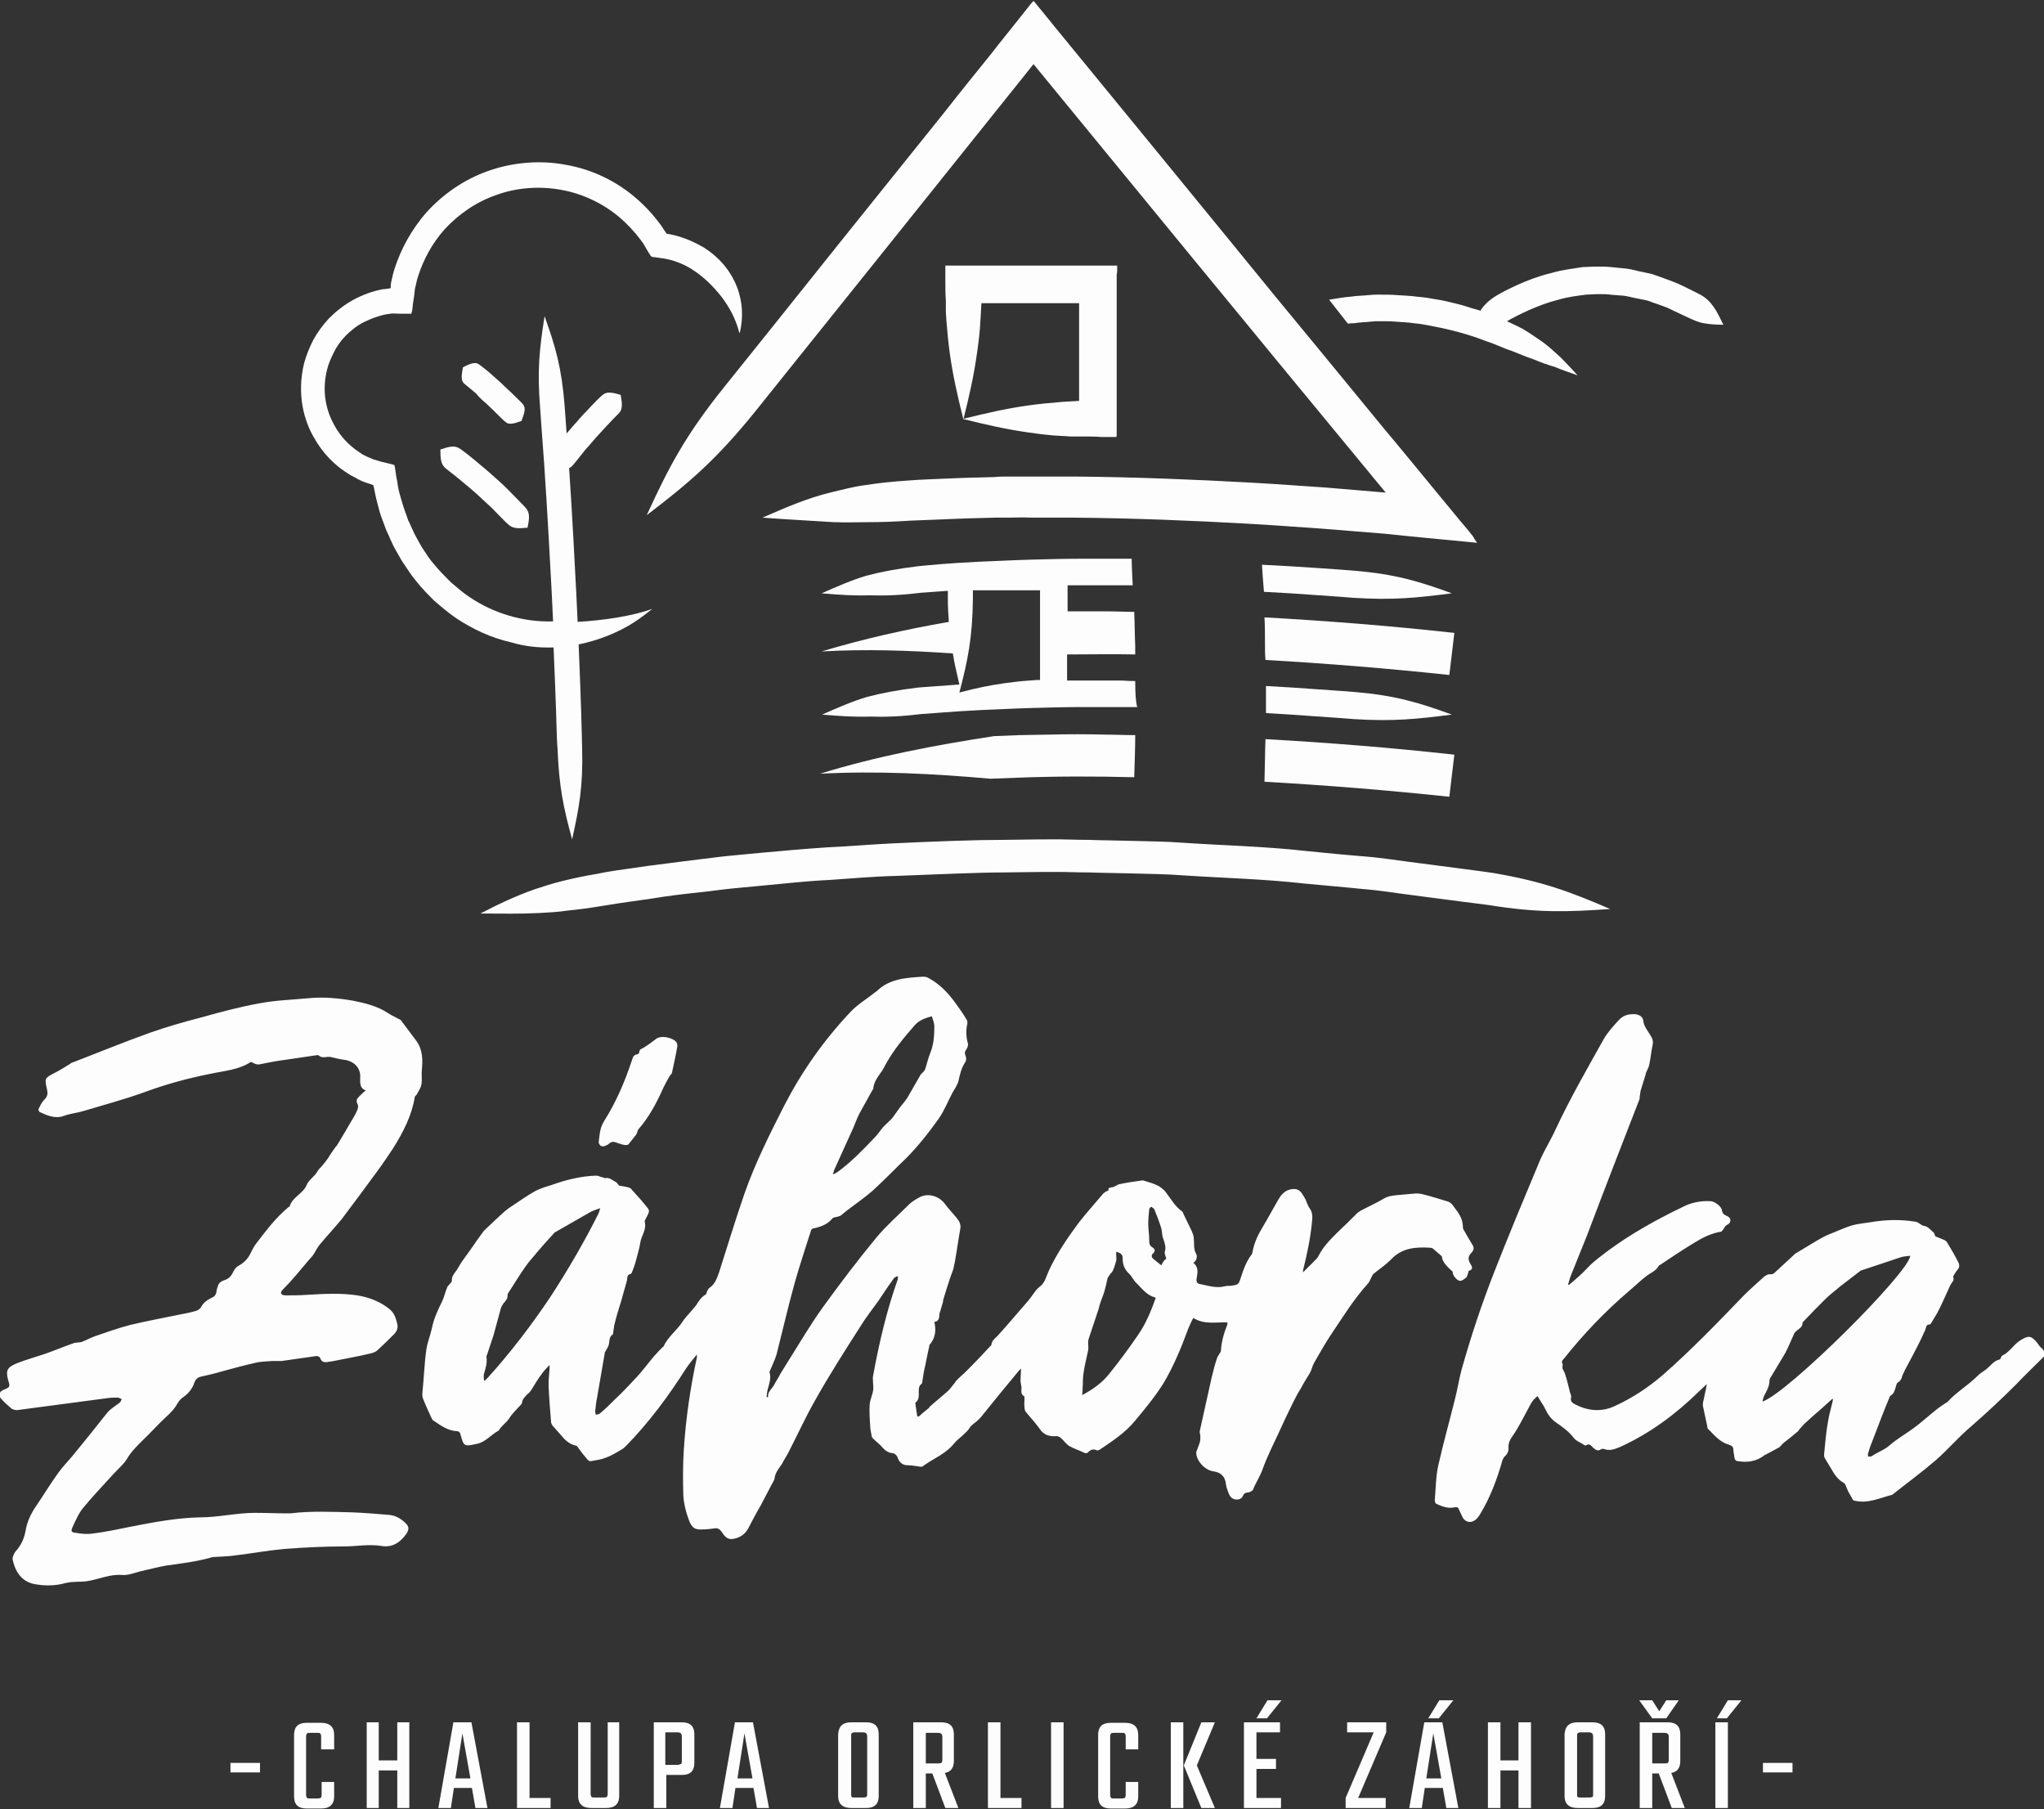 <?xml version="1.0" encoding="utf-8"?>
<!-- Generator: Adobe Illustrator 25.0.0, SVG Export Plug-In . SVG Version: 6.00 Build 0)  -->
<svg version="1.1" id="Vrstva_1" xmlns="http://www.w3.org/2000/svg" xmlns:xlink="http://www.w3.org/1999/xlink" x="0px" y="0px"
	 width="408px" height="361px" viewBox="0 0 408 361" style="enable-background:new 0 0 408 361;" xml:space="preserve">
<rect x="0" y="0" width="408" height="361" fill="#333333" stroke="none"/>
<style type="text/css">
	.st0{fill:#FDFDFD;}
</style>
<g>
	<path class="st0" d="M120.7,228.7c0.3-0.1,0.7-0.3,0.9-0.5c0.5-0.4,0.9-0.4,1.4-0.2c0.6,0.2,1.1,0.4,1.7,0.5c0.3,0,0.7,0,0.8-0.2
		c0.5-0.6,1-1.3,1.5-1.9c0.2-0.3,0.2-0.7,0.4-1c2.2-2.5,3.7-5.4,5-8.3c0.4-0.8,0.8-1.6,1.3-2.4c0.1-0.2,0.3-0.3,0.4-0.5
		c0.4-1.8,0.8-3.6,1.1-5.4c0.1-0.9-0.6-1.3-1.4-1.6c-0.9-0.3-1.8-0.4-2.7,0c0,0-0.1,0.1-0.1,0.1c-0.8,0.6-1.6,1.2-2.4,1.7
		c-0.4,0.3-1,0.3-1,1c0,0.1-0.2,0.4-0.4,0.4c-0.8,0.1-0.9,0.7-1.1,1.3c-1.4,4.2-3.1,8.2-5.5,12c-0.9,1.4-0.9,2.8-1.1,4.3
		C119.7,228.6,120,228.9,120.7,228.7 M61.6,251.5c0.3-0.4,0.7-0.7,1-1.2c0.4-0.6,0.7-1.3,1.2-1.9c1.4-1.7,3-3.4,4.4-5.1
		c2.4-3.2,4.8-6.4,7.2-9.7c1.1-1.5,2.1-3,3.1-4.5c2-3.2,3.7-6.5,4.3-10.2c0-0.2,0.3-0.3,0.4-0.5c0.3-0.6,0.8-1.3,0.9-1.9
		c0.2-1,0-2,0.1-3c0.2-2,0.2-4-1.1-5.8c-1-1.3-2-2.7-3-4c-0.1-0.2-0.4-0.3-0.6-0.4c-0.7-0.4-1.4-0.7-2-1.1c-2.1-1.4-4.5-2-7-2.5
		c-2.9-0.5-5.9-0.8-8.9-0.5c-3.2,0.3-6.5,0.4-9.7,1c-3.9,0.7-7.7,1.7-11.6,2.8c-3.5,0.9-7,1.9-10.4,3.1c-5.3,1.9-10.4,4-15.6,6
		c-0.1,0-0.2,0.1-0.3,0.2c-1,0.6-1.9,1.2-2.9,1.7c-2.3,1.2-2.2,1.1-1.7,3.5c0.2,0.9,0,1.4-0.6,2c-0.5,0.5-0.8,1.2-1.1,1.8
		c-0.1,0.1,0.1,0.5,0.2,0.6c1.5,0.7,3.1,1.4,4.8,0.8c1.3-0.5,2.7-0.6,4-1c4-1.2,8.1-2.3,12-3.7c4.3-1.6,8.7-2.8,13.2-3.7
		c2.8-0.6,5.8-0.8,8.2-2.4c1.1,0.6,1.4,0.6,2.2,0.4c1.5-0.3,3-0.6,4.6-0.8c2-0.3,4.1-0.6,6.1-0.9c0.2,0,0.5-0.1,0.6,0
		c0.5,0.5,1.2,0.4,1.8,0.3c0.3,0,0.6,0,0.9,0.1c0.8,0.2,1.7,0.4,2.5,0.5c1.9,0.3,3.2,1.6,3.1,3.5c0,1-0.2,2.1,1.1,2.6
		c-0.5,0.4-0.9,0.8-1.3,1.2c-0.5,0.5-0.7,0.9-0.3,1.6c0.1,0.2,0.1,0.6,0,0.9c-0.3,0.8-0.7,1.5-1.2,2.3c-0.5,0.8-0.9,1.6-1.4,2.4
		c-0.5,0.8-1,1.7-1.5,2.5c-0.1,0.2-0.3,0.3-0.4,0.5c-0.5,0.7-1,1.4-1.4,2.1c-0.2,0.3-0.4,0.5-0.6,0.8c-0.4,0.5-0.8,1-1.3,1.5
		c-0.2,0.3-0.4,0.6-0.6,0.9c-0.6,0.7-1.5,1.4-1.8,2.2c-0.7,1.7-2.9,2.4-3.4,4.3c0,0,0,0-0.1,0c-2.6,2.1-4.6,4.8-6.6,7.4
		c-0.4,0.5-0.6,1-0.9,1.5c-0.5,1.2-1.3,2.2-2.6,2.9c-0.4,0.2-0.8,0.7-1,1.1c-0.4,0.9-0.9,1.5-1.9,1.8c-0.6,0.2-1,0.5-1.2,1.1
		c-0.1,0.4-0.3,0.8-0.3,1.2c-0.1,0.5-0.3,0.9-0.8,1.1c-1,0.5-1.8,1-2.3,2c-0.2,0.3-0.6,0.6-1,0.7c-1,0.3-2,0.5-3.1,0.7
		c-3.3,0.7-6.7,1.3-10,2.1c-2.3,0.6-4.6,1.4-6.9,2.2c-0.9,0.3-1.8,0.8-2.8,1.2c-0.4,0.1-1,0.1-1.5,0.2c-2,0.7-3.9,1.5-5.9,2.2
		c-1.8,0.6-3.6,1.1-5.4,1.8c-2,0.8-2.4,1.4-1.9,3.3c0.1,0.5,0.4,1,0.2,1.4c-0.1,0.3-0.8,0.5-1.2,0.7c-0.8,0.4-1,1-0.4,1.7
		c0.6,0.7,1.4,1.4,2.1,2c0.3,0.2,0.8,0.3,1.1,0.3c6-0.8,12.1-1.6,18.1-2.4c0.7-0.1,1.3-0.1,2-0.1c0.3,0,0.5,0.2,0.8,0.3
		c-0.1,0.2-0.2,0.5-0.4,0.7c-0.5,0.4-1,0.7-1.5,1.1c-0.3,0.2-0.6,0.5-0.9,0.8c-2.3,2.9-4.6,5.8-7,8.7c-1,1.2-2.1,2.3-3,3.6
		c-1.5,2.1-2.9,4.4-4.4,6.6c-1,1.5-1.7,3-2,4.8c-0.3,1.6-0.9,2.9-2,4.1c-0.3,0.4-0.6,1.1-0.6,1.5c0.5,2.5,1.8,4.5,4.3,5
		c2.1,0.4,4.2,0.4,6.3-0.2c0.5-0.1,1-0.2,1.5-0.2c1-0.1,2,0,3-0.2c2.3-0.4,4.4-1.4,6.8-1.2c1.1,0.1,2.4-0.4,3.5-0.7
		c1.8-0.4,3.6-0.9,5.4-1.2c3-0.4,6-0.8,8.9-1.6c0.2-0.1,0.5-0.1,0.7-0.1c1.3-0.1,2.7-0.1,4-0.3c3.3-0.4,6.6-1,9.9-1.3
		c4-0.3,7.9-0.5,11.9-0.5c2.4,0,4.9-0.5,7.4-0.1c2.2,0.4,3.8-0.7,5-2.4c0.6-0.9,0.6-1.5-0.3-2.3c-0.9-0.8-1.9-1.4-3.2-1.5
		c-2.4-0.2-4.9-0.4-7.3-0.5c-4.1-0.1-8.2-0.3-12.3,0.2c-0.3,0-0.6,0-0.9,0c-2.1,0-4.1-0.1-6.2-0.1c-3.7,0-7.3,0.9-11,0.9
		c-4.7,0.1-9.4,1-14,1.9c-2.4,0.5-4.8,1-7.2,1.3c-1.2,0.2-2.4,0.1-3.5-0.1c-1-0.1-1.1-0.3-0.7-1.2c0.6-1.3,1.2-2.7,2.1-3.8
		c1.9-2.3,4-4.5,6-6.7c0.9-1,2-1.9,2.7-3c0.8-1.4,1.9-2.5,3-3.6c1.6-1.5,3.1-3.2,4.7-4.7c0.9-0.8,1.8-1.7,2.4-2.8
		c0.3-0.5,0.7-1,1.2-1.3c1.1-0.8,1.8-1.7,2.2-2.9c0.2-0.6,0.7-1.1,1.4-1.2c1.3-0.3,2.7-0.6,4-1c2.2-0.6,4.4-1.2,6.6-1.7
		c1.1-0.3,2.3-0.3,3.5-0.4c0.6,0,1.3,0,1.9,0c2.3-0.3,4.7-0.7,7-1c0.2,0,0.7,0.2,0.7,0.4c0.3,0.8,0.8,0.9,1.5,0.8
		c0.4-0.1,0.8-0.1,1.2-0.2c2.4-0.5,4.9-0.9,7.3-1.5c0.5-0.1,1.1-0.3,1.5-0.7c1.1-1,2.1-2,3.1-3c0.7-0.6,1-1.4,0.8-2.2
		c-0.3-1.1-0.5-2.1-1.6-3c-1.9-1.5-4-2.3-6.4-2.7c-3.3-0.5-6.7-0.3-10.1-0.1c-1.4,0.1-2.8,0.1-4.2,0.1c-0.9,0-1.2-0.5-0.6-1.1
		C58.3,255.5,59.9,253.5,61.6,251.5 M407.5,269c-0.4-0.3-0.6-0.7-0.9-1.1c-1.2-1.4-1.7-1.4-3.2-0.5c-1.4,0.8-2.2,2.4-3.7,3.1
		c-0.3,0.1-0.3,0.8-0.6,0.8c-1.2,0.3-1.8,1.3-2.7,2c-0.6,0.4-1.2,0.8-1.7,1.3c-1.9,1.9-4.2,3.2-6,5.2c-0.1,0.1-0.2,0.1-0.2,0.1
		c-0.7,0.5-1.4,0.9-2.1,1.5c-1.4,1.1-2.8,2.4-4.3,3.5c-1.6,1.2-3.4,2.2-4.9,3.5c-1.1,1-2.5,1.4-3.6,2.2c-0.2,0.1-0.5,0-0.7,0.1
		c0-0.2-0.1-0.5,0-0.7c0.3-1.1,0.7-2.1,1.1-3.1c1-2.6,2-5.3,3.1-7.9c0.1-0.2,0.1-0.4,0.3-0.5c0.7-0.4,0.8-1.1,1-1.7
		c0.1-0.3,0.2-0.8,0.4-0.9c0.8-0.4,0.8-1.2,1.1-1.8c0.2-0.3,0.3-0.7,0.5-1c0.5-1,1.1-2,1.6-3c0.5-1,1.1-2.1,1.6-3.2
		c0.2-0.5,0.5-1,0.7-1.5c0.2-0.5,0.1-1.1,0.9-1.1c0.1,0,0.2-0.2,0.3-0.3c0.4-0.7,0.8-1.3,1.2-2c0.7-1.3,1.3-2.7,1.9-4
		c0.3-0.6,0.5-1.2,0.8-1.7c0.3-0.5,0.7-0.8,0.5-1.4c-0.1-0.2,0.2-0.6,0.4-0.9c0.2-0.4,0.6-0.7,0.7-1c0.1-0.2,0.1-0.6,0-0.9
		c-0.7-1.4-1.5-2.8-2.3-4.1c-0.1-0.2-0.3-0.4-0.5-0.5c-0.6-0.3-1.3-0.5-1.9-0.8c-0.1-0.3-0.2-0.7-0.5-0.9c-0.6-0.5-1-1.1-1.9-1.2
		c-0.2,0-0.5-0.3-0.7-0.4c-0.3-0.2-0.6-0.4-0.9-0.4c-3-0.5-6-0.4-8.9,0.1c-1.2,0.2-2.5,0.3-3.6,0.6c-1.7,0.5-3.3,1.3-4.9,1.9
		c-0.7,0.3-1.4,0.7-2.1,1.1c-1.5,0.9-3,1.8-4.5,2.7c-0.1,0.1-0.2,0.2-0.3,0.3c-1.3,1.2-2.6,2.4-3.9,3.6c-0.1,0.1-0.4,0.2-0.5,0.2
		c-0.7-0.1-1.1,0.2-1.5,0.5c-1.3,1.2-2.7,2.4-4,3.7c-5.3,5.5-10.5,10.9-16.2,15.9c-2.9,2.5-6.1,4.6-9.6,6.2c-2.6,1.2-5.2,1-7.8-0.3
		c-0.6-0.3-1.1-0.6-0.9-1.4c0.1-0.3-0.1-0.7-0.2-1c-0.3-1.2-0.6-2.5-1-3.7c-0.1-0.4-0.4-0.8-0.5-1.1c-0.1-0.3,0.1-0.7,0-0.9
		c-0.3-0.5,0-0.8,0.3-1.1c3.9-4.9,8.2-9.4,13-13.5c1.2-1,2.3-2.1,3.5-3c0.8-0.6,1.9-1,2.4-2c0-0.1,0.2-0.1,0.3-0.2
		c2.2-1.5,4.5-3,6.8-4.4c1.6-1,3.4-1.9,5.3-2.2c0.2,0,0.3-0.3,0.5-0.5c0.2-0.3,0.4-0.7,0.6-0.8c0.4-0.2,0.8-0.4,0.8-1
		c0-0.5-0.4-0.7-0.8-0.9c-0.5-0.2-0.8-0.5-0.9-1.1c-0.1-0.8-1.5-1.8-2.3-1.8c-2-0.1-3.9,0.3-5.6,1.2c-5.2,2.5-10.2,5.3-14.7,8.6
		c-1.4,1.1-2.9,2.1-4.1,3.4c-1.2,1.3-2.5,2.4-3.8,3.5c-0.1,0-0.2-0.1-0.2-0.1c0.2-0.5,0.3-1.1,0.5-1.6c1.1-2.7,2.2-5.5,3.3-8.2
		c3.4-9,6.9-18,10.4-27c0.1-0.2,0.1-0.4,0.1-0.7c0.1-0.4,0.1-0.8,0.2-1.2c0.3-1,0.6-1.9,0.9-2.9c0.1-0.2,0.1-0.5,0.2-0.7
		c0.2-0.5,0.5-1,0.6-1.5c0.3-1.4,0.4-2.7,0.7-4.1c0.1-0.6,0-1.1-0.4-1.7c-0.6-1-1.4-1.9-1.5-3.1c-0.1-0.7-0.8-1.1-1.5-1.2
		c-1.4-0.1-2.5,0.2-3.4,1.2c-1.1,1.2-2.2,2.4-3,3.8c-3.3,5.9-6.7,11.8-9.6,18c-0.9,2-2.1,3.9-3,5.9c-3.1,7.4-6.2,14.8-9.1,22.2
		c-2.6,6.6-4.8,13.2-6.7,20c-0.5,1.9-0.8,3.9-1.3,5.8c-1.1,4.4-2.3,8.7-3.3,13.1c-0.5,2.2-0.5,4.6-0.7,6.9c0,0.3,0.1,0.7,0.3,0.8
		c1.1,0.5,2.3,1,3.6,0.7c0.5-0.1,0.8,0,0.9,0.4c0.3,0.6,0.5,1.1,0.8,1.7c0.6,0.9,1.6,1.1,2.5,0.4c0.3-0.2,0.6-0.6,0.8-0.9
		c2.1-3.4,3.5-7.1,4.6-11c0.1-0.2,0.2-0.5,0.4-0.7c0.6-0.5,0.9-1.2,0.8-1.9c0-0.9,0.3-1.5,0.8-2.2c1.2-1.7,2.1-3.6,3.1-5.4
		c0.3-0.6,0.6-1.2,1-1.7c0.2-0.3,0.6-0.6,0.9-0.9c0.5,0.8,0.9,1.5,1.3,2.1c0,0.1,0.1,0.1,0.1,0.2c0.5,1.1,1.2,2.2,2.2,2.9
		c1.3,0.9,2.6,1.8,3.6,3.1c0.5,0.7,1.5,1,2.2,1.5c0.1,0.1,0.3,0.1,0.3,0c0.7-0.4,1,0.1,1.4,0.5c0.5,0.4,0.9,0.8,1.6,0.3
		c0.2-0.1,0.5-0.1,0.7,0c1.2,0.4,2.2-0.1,3.2-0.5c5.9-2.7,11-6.5,15.6-11c0.5-0.5,1.1-1,1.6-1.5c-0.2,1.2-0.5,2.3-0.7,3.4
		c-0.1,0.3-0.1,0.6-0.1,0.9c0.3,1.4,0.6,2.8,0.9,4.2c0,0.2,0,0.4,0.2,0.5c1.2,1.2,2.3,2.6,4.1,3.1c0.6,0.2,0.9,0.4,0.9,1.1
		c0,0.5,0.2,1,0.2,1.5c0.1,0.5,0.4,0.7,0.8,0.7c1.9,0.3,3.7,0,5.2-1.2c0.1-0.1,0.2-0.1,0.4-0.2c0.9-0.5,1.7-0.9,2.6-1.4
		c0,0,0-0.1,0.1-0.1c0.3-0.3,0.6-0.7,0.9-0.9c0.9-0.7,1.8-1.4,2.6-2.1c0.2-0.1,0.2-0.3,0.4-0.5c0.3-0.3,0.6-0.7,0.9-1
		c1.2-1.1,2.4-2.2,3.6-3.2c0.7-0.6,1.4-1.3,2.1-1.9c0.1,0.2,0,0.4,0,0.6c-0.3,1.3-0.7,2.6-0.9,3.9c-0.4,2.2-0.6,4.5-0.8,6.7
		c0,0.2,0,0.4,0.1,0.6c0.6,1,1.2,2,1.8,3c0.5,0.8,1.1,1.5,2,2c0.2,0.1,0.3,0.3,0.4,0.5c0.2,0.4,0.3,0.8,0.5,1.2
		c0.3,0.5,0.6,1.1,0.9,1.6c0.1,0.2,0.3,0.3,0.5,0.3c2.6,0.6,5-0.6,7.4-1.2c2.9-2.3,5.9-4.5,8.7-6.9c2.4-2.1,4.5-4.6,7-6.7
		c3.1-2.7,6.1-5.5,9-8.4c1.8-1.9,3.7-3.7,5.6-5.6C408.1,270.1,408.2,269.6,407.5,269 M351.8,279.7c0.1-0.5,0.2-0.9,0.4-1.3
		c0.5-0.9,1-1.8,1-2.9c0-0.3,0.2-0.6,0.4-0.9c0.9-1.5,1.8-3,2.7-4.5c0.7-1.3,1.2-2.6,1.8-3.9c0.1-0.3,0.4-0.5,0.6-0.7
		c0.5-0.4,1.1-0.7,1.1-1.5c0-0.1,0.1-0.2,0.2-0.3c1.4-1.5,2.9-3,4.4-4.5c0.9-0.9,1.9-1.6,2.8-2.4c1.3-1,2.6-2,3.9-3
		c0.2-0.1,0.3-0.3,0.5-0.3c2.6-0.9,5.2-1.7,7.8-2.6c0.6-0.2,1.2-0.2,1.9-0.3C381.1,253.9,357,277.9,351.8,279.7 M290.8,255.3
		c0.8,0.7,1.3,0,1.8-0.3c0.2-0.1,0.3-0.5,0.4-0.8c0.1-0.2,0.1-0.6,0.2-0.6c1-0.3,0.6-0.9,0.3-1.4c-0.5-0.8-0.5-1.5,0.2-2.2
		c0.5-0.5,0.6-1,0.2-1.6c-0.6-1-1.2-2-1.8-3.1c-0.1-0.2-0.1-0.4-0.1-0.5c0-1.1-0.4-2-1-2.9c-0.4-0.5-0.7-1-1.1-1.5
		c-0.2-0.2-0.5-0.5-0.8-0.6c-1.7-0.5-3.5-1.1-5.2-1.5c-0.5-0.1-1.1-0.2-1.7-0.1c-1.1,0.1-2.3,0.2-3.4,0.3c-0.9,0.1-1.8,0.2-2.6,0.7
		c-1.5,0.9-3.1,1.6-4.6,2.4c-0.2,0.1-0.4,0.3-0.6,0.4c-1.3,1.3-2.6,2.6-4,3.9c-1.5,1.5-3,3-3.9,4.9c-0.1,0.1-0.2,0.3-0.3,0.4
		c-0.6,0.6-1.2,1.2-1.8,1.8c-0.3,0.3-0.5,0.5-0.9,0.9c0-0.3,0-0.3,0-0.4c0.8-3.2,1.5-6.5,1.8-9.8c0.1-0.9,0.1-1.8-0.5-2.6
		c-0.3-0.4-0.5-1-0.7-1.5c-0.2-0.5-0.5-0.9-0.8-1.4c-0.6-0.9-1.4-1.1-2.5-0.8c-1.1,0.3-1.8,1.2-2.3,2.1c-1.1,1.9-2.1,3.8-3.2,5.6
		c-0.9,1.5-1.6,3.1-1.9,4.8c0,0.2-0.1,0.3-0.2,0.5c-1,1.3-1.6,2.9-2.1,4.5c-0.5,1.5-0.5,1.5-2.2,1.7c-0.4,0-0.7,0-1.1,0.1
		c-1.6,0.4-3.1-0.1-4.6-0.4c-0.9-0.1-1.1-0.5-0.9-1.4c0.2-1.1,0.3-2.1-0.7-2.9c0.7-0.4,0.8-1.3,0.6-1.7c-0.6-1-0.4-2.1-0.5-3.1
		c0-0.5-0.2-1-0.4-1.5c-0.5-1.1-1.1-2.2-1.6-3.3c-0.1-0.3-0.2-0.6-0.4-0.7c-1.4-1-2.2-2.5-3.2-3.8c-0.4-0.5-0.9-0.9-1.4-1.2
		c-0.9-0.5-2-0.8-3-1.1c-0.2-0.1-0.4,0-0.6,0c-1.4,0.2-2.8,0.4-4.2,0.7c-0.2,0-0.3,0.1-0.5,0.2c-0.3,0.1-0.6,0.4-0.9,0.4
		c-0.5,0.1-1,0.1-0.8,0.6c-0.4,0.2-0.8,0.4-1.1,0.7c-1.6,1.9-3.3,3.8-4.8,5.7c-2.3,3.1-4.5,6.3-6.1,9.8c-0.5,1.1-0.7,2.3-1.8,3.1
		c-0.9,0.7-1.5,1.9-2.2,2.7c-2.1,2.4-4.1,4.8-6.2,7.1c-0.5,0.5-1.1,0.9-1.2,1.7c0,0.2-0.2,0.3-0.3,0.4c-1.2,1.3-2.4,2.6-3.6,3.8
		c-0.5,0.5-1,1-1.5,1.5c-0.6,0.5-1.1,1-1.7,1.6c-0.1,0.1-0.1,0.2-0.1,0.2c-0.5,0.6-0.9,1.2-1.4,1.7c-1.2,1.1-2.5,2.1-3.7,3.2
		c-0.1,0-0.1,0.1-0.1,0.2c-0.7,0.6-1.4,1.1-2,1.7c-0.1,0.1-0.2,0-0.4,0.1c-0.1-0.9-0.3-1.8-0.4-2.8c0.7-0.4,0.7-1.2,0.7-1.9
		c0-0.7-0.1-1.4,0.6-1.9c0.1-0.1,0.1-0.3,0.1-0.4c0.1-0.6,0.2-1.3,0.3-1.9c0.4-1.7,0.7-3.5,1.1-5.2c0-0.1,0-0.2,0.1-0.3
		c1.1-1.3,1.3-2.8,0.9-4.5c0.8-0.1,1-0.7,1-1.4c0-0.3,0.1-0.5,0.2-0.8c0.2-0.6,0.3-1.1,0.5-1.7c0.1-0.2,0-0.4,0.1-0.6
		c0.3-0.9,0.5-1.7,0.8-2.6c0.2-0.5,0.3-1,0.5-1.5c0.2-0.7,0.5-1.3,0.7-2c0.1-0.4,0.2-0.9,0.3-1.4c0.4-2.2,0.7-4.5,1.1-6.7
		c0.1-0.8-0.2-1.4-0.7-2c-0.8-1-1.7-1.9-2.5-3c-1.2-1.5-3.4-2.1-5.1-1.1c-0.7,0.4-1.4,0.8-2,1.4c-2.2,2.2-4.5,4.2-6.5,6.6
		c-3.7,4.5-7.2,9.1-10.6,13.8c-2.6,3.6-4.8,7.4-7.2,11.2c-0.4,0.7-0.9,1.4-1.3,2.1c-0.4,0.8-0.9,1.5-1.3,2.3
		c-0.4,0.7-1.2,1.3-1.2,2.2c0,0.1,0,0.2,0,0.3l-0.3-0.2c0.1-0.4,0.1-0.9,0.2-1.3c0.3-1.2,0.8-2.3,0.4-3.6c0-0.1,0.1-0.3,0.2-0.5
		c0.4-1,0.9-2,1.2-3c1.2-4.7,2.3-9.5,3.6-14.2c1-3.6,2.2-7.1,3.3-10.6c0.1-0.2,0.3-0.4,0.6-0.4c1.4-0.3,2.7-0.8,3.6-1.9
		c0.2-0.3,0.7-0.3,1.1-0.4c0.2-0.1,0.5-0.1,0.7-0.3c0.4-0.3,0.7-0.6,1.1-0.9c1.7-1.3,3.6-2.6,5.2-4c2.3-2.1,4.4-4.3,6.6-6.4
		c2.5-2.5,4.6-5.2,6.6-8c1.1-1.6,1.8-3.4,2.7-5.1c0.2-0.4,0.4-0.7,0.6-1c0.2-0.4,0.5-0.9,0.6-1.3c0.3-1.4,0.6-2.7,1.4-3.9
		c0.2-0.3,0.2-0.9,0-1.3c-0.2-0.5-0.1-0.8,0.2-1.2c0.2-0.3,0.4-0.8,0.3-1.2c-0.4-1.4-0.4-2.7-0.1-4c0-0.2,0-0.6-0.2-0.8
		c-0.7-1.2-1.5-2.3-2.3-3.4c-1.4-1.9-3-3.6-5.2-4.8c-0.3-0.2-0.7-0.3-1.1-0.3c-3.4,0.2-6.8,0.4-9.3,2.9c-0.1,0.1-0.2,0.1-0.3,0.2
		c-1.6,1.3-3.5,2.4-4.9,3.9c-5.4,5.7-9.8,12-13.3,18.8c-2.9,5.7-5.8,11.5-7.9,17.5c-1.8,5.2-3.4,10.5-5.1,15.8
		c-0.4,1.1-0.8,2.3-1.9,3c-0.2,0.2-0.4,0.5-0.5,0.8c-0.1,0.2-0.1,0.4-0.2,0.5c-0.9,0.5-1.4,1.3-1.9,2.1c-0.9,1.2-2,2.2-2.8,3.4
		c-1.1,1.7-2.9,3-3.7,4.8c0,0.1-0.1,0.1-0.2,0.2c-0.6,0.6-1.2,1.2-1.8,1.9c-1.1,1.3-2.2,2.8-3.4,4.1c-1.4,1.5-2.8,3-4.3,4.4
		c-1,1-2,2-3.1,2.9c-0.2,0.1-0.5,0.2-0.7,0.2c-0.1,0-0.2-0.4-0.2-0.6c0.1-1,0.2-2,0.4-2.9c0.5-2.9,1-5.8,1.5-8.7
		c0-0.2,0.1-0.4,0.2-0.5c0.2-0.4,0.5-0.8,0.6-1.2c0.2-0.7,0-1.6,0.8-2.1c0.1-0.1,0.1-0.3,0.1-0.4c0.1-0.5,0.1-0.9,0.2-1.4
		c0.4-1.7,0.9-3.3,1.4-4.9c0.4-1.3,0.7-2.6,1.1-3.9c0.2-0.6-0.1-1.3,0.8-1.5c0.1,0,0.1-0.1,0.2-0.2c0.3-0.8,0.6-1.5,0.8-2.3
		c0.3-1.2,0.7-2.4,0.9-3.7c0.2-1.4,1.3-2.6,0.9-4.2c-0.1-0.2,0.2-0.5,0.3-0.8c0.2-0.4,0.4-0.7,0.5-1.1c0.1-0.2,0-0.6-0.2-0.8
		c-1-1.3-2.1-2.5-3.2-3.7c-0.1-0.2-0.3-0.3-0.5-0.4c-0.7-0.2-1.3-0.3-2-0.4c-0.3-0.3-0.5-0.7-0.8-0.8c-0.6-0.3-1.2-0.9-2-0.7
		c-0.2,0-0.5-0.2-0.7-0.2c-0.4-0.1-0.7-0.3-1.1-0.3c-3,0.1-5.9,0.8-8.7,1.8c-1.2,0.4-2.4,0.7-3.5,1.3c-1.6,0.9-3,1.9-4.5,2.9
		c-0.5,0.3-0.9,0.6-1.4,1c-1.5,1.3-2.9,2.7-4.3,4c-0.1,0.1-0.2,0.3-0.3,0.4c-0.8,1.1-1.6,2.2-2.4,3.4c-0.6,0.8-1.2,1.7-1.8,2.5
		c-0.3,0.5-0.6,1-0.9,1.5c-0.5,0.7-1.1,1.3-1,2.2c0,0.2-0.3,0.5-0.5,0.7c-0.1,0.2-0.3,0.3-0.4,0.5c-0.4,0.9-0.6,1.9-1,2.8
		c-0.9,1.8-1.7,3.5-2.1,5.5c-0.3,1.4-0.9,2.8-1.1,4.2c-0.4,2.9-0.5,5.9-0.8,8.8c0,0.3,0,0.6,0.1,0.9c0.5,1.3,1.1,2.6,1.7,3.9
		c0.1,0.2,0.2,0.4,0.3,0.5c1.5,1,2.9,2.1,4.8,2.2c0.4,0,0.6,0.2,0.7,0.6c0.7,2.5,0.7,2.5,3.4,1.9c1.7-0.4,2.7-1.8,4.2-2.6
		c0,0,0.1-0.1,0.1-0.1c0.5-0.9,1.4-1.4,2-2.3c0.6-1,1.5-1.8,2.3-2.7c0.1-0.1,0.3-0.3,0.3-0.5c0.1-0.8,0.7-1.3,1.2-1.8
		c0.3-0.2,0.5-0.5,0.7-0.8c0.7-1.1,1.3-2.2,2.1-3.2c0.4-0.6,0.9-1.1,1.5-1.7c0,0.3,0,0.5,0,0.7c-0.1,1.1-0.2,2.3-0.2,3.4
		c0.1,2.4,0.3,4.9,0.5,7.3c0,0.2,0.2,0.5,0.3,0.7c0.5,0.6,1.1,1.2,1.6,1.8c0.8,1,1.7,1.9,3.1,2.2c0.1,0,0.3,0.2,0.4,0.4
		c0.3,0.4,0.6,0.8,0.9,1.2c0.3,0.4,0.7,0.8,1,1.2c0.1,0.1,0.4,0.3,0.5,0.3c1.1-0.2,2.1-0.3,3.1-0.7c1.1-0.4,2.1-1,3.1-1.6
		c0.4-0.2,0.7-0.5,1-0.8c4.6-4.7,8.5-10,12-15.5c0.6-0.9,1.3-1.7,2.1-2.7c0,0.4,0,0.5,0,0.6c-1.3,6-2.2,12.1-2.6,18.3
		c-0.2,3.1-0.2,6.2-0.1,9.3c0.1,1.6,0.5,3.2,1.1,4.8c0.6,1.7,1.3,2,2.8,1.9c0.8,0,1.6-0.1,2.3-0.2c0.6-0.1,1,0.1,1.3,0.5
		c0.2,0.2,0.3,0.4,0.5,0.7c0.7,0.9,1.3,1.1,2.4,0.8c1.1-0.3,1.9-0.9,2.5-1.9c0.8-1.5,1.6-3.1,2.5-4.6c0.7-1.4,1.5-2.8,2.2-4.2
		c0.2-0.4,0.5-0.8,0.6-1.2c0.1-1.2,0.9-2.1,1.5-3c0.4-0.8,0.9-1.5,1.3-2.3c1.7-3.3,3.3-6.8,5.1-10c2.9-5.2,6.1-10.2,9.3-15.2
		c1.1-1.8,2.4-3.4,3.6-5.1c0.9-1.3,1.7-2.6,2.6-3.8c0.3-0.5,0.6-1,1.3-1c-0.1,0.2-0.1,0.4-0.1,0.6c-2.2,6.2-3.7,12.6-4.9,19.1
		c-0.2,0.9,0.1,2,0,2.9c-0.1,1-0.6,1.9-0.7,2.9c-0.1,1.4,0,2.9,0.1,4.4c0,0.7,0.2,1.3,0.3,2c0,0.2,0.2,0.4,0.3,0.5
		c0.6,0.6,1.3,1.1,1.8,1.7c0.6,0.7,1.2,1.1,2.1,1.2c0.2,0,0.5,0.2,0.7,0.4c0.2,0.2,0.3,0.5,0.4,0.8c0.4,0.8,1,1.2,1.9,1.2
		c0.9,0,1.7,0.2,2.6,0.3c0.1,0,0.3,0,0.4-0.1c2-1.5,4.5-2.4,6.2-4.5c1-1.2,2.5-2,3.3-3.4c0.1-0.1,0.2-0.2,0.3-0.3
		c0.6-0.5,1.3-1,1.8-1.6c2.5-3.1,5-6.2,7.6-9.3c0.1-0.1,0.2-0.2,0.4-0.4c0,0.9-0.1,1.7-0.1,2.4c0,0.5,0.2,1,0.2,1.5
		c0,0.6-0.2,1.2,0.5,1.6c0.1,0.1,0.1,0.3,0.1,0.5c0,0.6-0.1,1.1,0,1.7c0,0.4,0.1,0.8,0.3,1c1,1.2,2.1,2.4,3,3.7
		c0.6,0.7,1.3,1,2.2,1.1c0.4,0,0.7,0,1.1,0c0.3,0.1,0.5,0.2,0.7,0.4c0.6,0.5,1,1.2,1.7,1.6c0.9,0.5,1.9,0.8,2.9,1.3
		c0.4,0.2,0.6,0.1,0.9-0.2c0.4-0.4,0.9-0.6,1.6-0.3c0.1,0.1,0.4,0,0.6-0.1c2.5-1.7,5-3.3,7-5.7c2-2.4,4-4.8,5.7-7.5
		c2.1-3.5,3.6-7.2,5-11c0.3-0.7,0.6-1.4,1-2.1c2.2,1.4,4.5,0.8,6.8,0.9c0,0.2,0,0.3,0,0.4c-0.7,1.7-1.2,3.5-1.3,5.3
		c0,0.1-0.1,0.3-0.2,0.4c-0.2,0.4-0.5,0.7-0.6,1.1c-0.4,1.2-0.7,2.4-1,3.6c-0.8,3.6-1.6,7.2-2.4,10.8c-0.1,0.4,0.1,0.8,0.1,1.1
		c0,0.4,0,0.8-0.1,1.2c-0.2,0.7-0.5,1.3-0.7,1.9c-0.2,1.5,1.5,3.6,3.3,3.9c1.6,0.2,2.4,1,2.6,2.5c0,0.2,0.1,0.4,0.1,0.6
		c0.2,0.6,0.4,1.3,0.7,1.8c0.6,1,2.2,1,2.6,0c0.3-0.7,0.7-0.6,1.2-0.7c0.3-0.1,0.7-0.3,0.8-0.5c0.6-1.5,1.5-2.8,2-4.3
		c0.9-2.5,2.1-4.8,3.2-7.2c0.9-2,1.8-3.9,2.8-5.9c0.5-1,1-2,1.6-2.9c0.5-1,1.1-1.9,1.7-2.9c0.1-0.2,0.2-0.4,0.3-0.6
		c0.2-0.6,0.4-1.2,0.7-1.7c1.1-1.9,2.1-3.7,3.3-5.5c2.3-3.4,4.5-7,7.3-10.1c0.4-0.4,0.6-1.1,0.9-1.6c0.1-0.2,0.2-0.4,0.4-0.5
		c1.1-0.9,2.3-1.7,3.3-2.7c2.2-2.4,5-2.6,8-2.4c0.3,0,0.6,0.3,0.8,0.5c0.4,0.3,0.8,0.7,1.4,1.2c0.1,1.2,1.1,2.1,2.2,3.1
		C289.9,254,290.1,254.7,290.8,255.3 M166.5,233.5c1.1-2.5,2.3-5,3.4-7.5c0.6-1.2,1-2.5,1.6-3.7c0.8-1.5,1.7-3,2.5-4.5
		c0.1-0.2,0.2-0.3,0.3-0.5c0.1-1.2,0.7-2.1,1.4-3.1c0.5-0.6,0.8-1.3,1.2-2c1.5-2.7,3.5-5.1,5.6-7.5c0.8-1,2-1.5,3.5-1.9
		c0.2,0.7,0.5,1.3,0.5,2c0,1.8-0.1,3.6-0.8,5.3c-0.4,1-0.7,2.2-1,3.2c-0.1,0.2-0.2,0.4-0.3,0.5c-0.2,0.2-0.4,0.4-0.6,0.6
		c-0.9,1.6-1.8,3.1-2.7,4.7c-0.4,0.6-0.9,1.2-1.4,1.8c-0.5,0.7-1,1.4-1.5,2.1c-0.4,0.5-1,1-1.5,1.5c-0.1,0.1-0.3,0.3-0.4,0.4
		c-0.6,0.7-1.1,1.5-1.8,2.2c-2.3,2.4-4.5,4.7-7.2,6.7c-0.3,0.2-0.6,0.4-0.9,0.5c-0.1,0-0.1-0.1-0.2-0.1
		C166.4,234.1,166.4,233.8,166.5,233.5 M110,258.6c-3.8,5.7-8,11.2-12.6,16.3c-0.2,0.2-0.4,0.4-0.6,0.6c-0.1,0-0.2,0-0.2-0.1
		c0-0.4-0.1-0.9,0-1.2c0.3-1.1,0.7-2.2,0.5-3.4c0-0.1,0-0.3,0.1-0.4c0.4-1.3,0.9-2.6,1.3-3.9c0.5-1.8,1-3.7,1.5-5.5
		c0.1-0.3,0.3-0.6,0.5-0.9c0.4-0.5,0.9-0.9,0.8-1.7c0-0.1,0.1-0.2,0.1-0.3c1.2-1.8,2.3-3.7,3.6-5.5c0.7-1,1.5-1.8,2.2-2.7
		c1-1.2,2.1-2.4,3.2-3.6c0.1-0.1,0.2-0.3,0.4-0.4c2.3-1.3,4.7-2.7,7-4c0.5-0.3,1.2-0.5,2-0.8c-0.1,0.4-0.2,0.7-0.3,1
		C116.7,247.7,113.5,253.2,110,258.6 M227.3,266.2c-1.9,2.8-3.9,5.5-6,8.1c-1.4,1.7-3.2,3-5.3,4.1c0.1-0.6,0.1-1.1,0.1-1.5
		c0.1-1,0-2,0.2-3c0.2-1.5,0.6-2.9,0.9-4.4c0.1-0.5,0-1.1,0-1.7c0-0.3,0.1-0.6,0.2-0.9c0.6-1.9,1.3-3.8,1.9-5.7
		c0.2-0.9,0.5-1.7,0.8-2.5c0.5-1.2,0.7-2.5,1-3.7c0.1-0.2,0.3-0.4,0.4-0.6c0.2-0.3,0.6-0.6,0.7-1c0.3-0.6,0.4-1.2,0.6-1.8
		c0.1-0.3,0-0.7,0-1.1c0-0.2,0-0.5,0-0.7c1.1,0.3,1.3,0.6,1.3,1.5c0,1.2,0.5,2.2,1.4,3c0.5,0.5,0.8,1.3,1.4,1.8c1,1,1.9,2.2,3.3,2.7
		c0.1,0,0.3,0.1,0.5,0.2C229.8,261.5,228.8,264,227.3,266.2 M231.8,252.5c-0.5-0.4-1-0.8-1.6-1.3c-0.4-0.3-0.4-0.8,0-1.1
		c0.5-0.5,0.3-0.9-0.2-1.2c-0.6-0.4-0.6-0.8-0.6-1.4c0-1.1-0.2-2.2-0.2-3.3c0-1,0.1-1.9,0.2-2.9c0-0.2,0.2-0.3,0.4-0.5
		c0.2,0.2,0.5,0.3,0.6,0.5c0.5,1.2,1,2.5,1.4,3.8c0.2,0.7,0.1,1.4,0.4,2.1c0.3,0.9,0.6,1.7,0.3,2.6c-0.1,0.4,0.2,0.9,0.3,1.4
		C232.4,251.4,232.1,251.9,231.8,252.5"/>
	<rect x="46" y="351.8" class="st0" width="5.9" height="1.9"/>
	<path class="st0" d="M66.6,349.1h-2.5v-2.6c0-0.3-0.1-0.5-0.2-0.6c-0.1-0.1-0.3-0.1-0.6-0.1H62c-0.3,0-0.5,0-0.7,0.1
		c-0.1,0.1-0.2,0.3-0.2,0.6v11.7c0,0.3,0.1,0.5,0.2,0.6c0.1,0.1,0.3,0.1,0.7,0.1h1.4c0.3,0,0.5-0.1,0.6-0.1c0.1-0.1,0.2-0.3,0.2-0.6
		v-2.6h2.5v2.9c0,1.6-0.9,2.4-2.6,2.4h-2.9c-1.7,0-2.5-0.8-2.5-2.4v-12.3c0-1.6,0.8-2.4,2.5-2.4h2.9c1.7,0,2.6,0.8,2.6,2.4V349.1z"
		/>
	<polygon class="st0" points="79.3,343.7 81.7,343.7 81.7,360.8 79.3,360.8 79.3,353.3 75.6,353.3 75.6,360.8 73.2,360.8 
		73.2,343.7 75.6,343.7 75.6,351.3 79.3,351.3 	"/>
	<path class="st0" d="M94.9,360.8l-0.7-4h-3.6l-0.6,4h-2.5l3-17.1h3.6l3.2,17.1H94.9z M90.9,354.9h3l-1.6-9L90.9,354.9z"/>
	<polygon class="st0" points="105.7,358.8 109.9,358.8 109.9,360.8 103.2,360.8 103.2,343.7 105.7,343.7 	"/>
	<path class="st0" d="M121.1,343.7h2.5v14.7c0,1.6-0.9,2.4-2.6,2.4h-3c-1.7,0-2.6-0.8-2.6-2.4v-14.7h2.5V358c0,0.3,0.1,0.5,0.2,0.6
		c0.1,0.1,0.3,0.1,0.7,0.1h1.6c0.3,0,0.6,0,0.7-0.1c0.1-0.1,0.2-0.3,0.2-0.6V343.7z"/>
	<path class="st0" d="M130.5,343.7h5.6c1.7,0,2.5,0.8,2.5,2.4v5.7c0,1.6-0.8,2.4-2.5,2.4h-3.1v6.6h-2.5V343.7z M136.1,351.4v-4.9
		c0-0.3-0.1-0.5-0.2-0.6c-0.1-0.1-0.3-0.2-0.7-0.2h-2.4v6.5h2.4c0.3,0,0.5-0.1,0.7-0.2C136.1,352,136.1,351.8,136.1,351.4"/>
	<path class="st0" d="M151.1,360.8l-0.7-4h-3.6l-0.6,4h-2.5l3-17.1h3.6l3.2,17.1H151.1z M147.2,354.9h3l-1.6-9L147.2,354.9z"/>
	<path class="st0" d="M169.9,343.7h3c1.7,0,2.5,0.8,2.5,2.4v12.3c0,1.6-0.8,2.4-2.5,2.4h-3c-1.7,0-2.6-0.8-2.6-2.4v-12.3
		C167.4,344.5,168.2,343.7,169.9,343.7 M173.1,358v-11.5c0-0.3-0.1-0.5-0.2-0.6c-0.1-0.1-0.3-0.2-0.7-0.2h-1.6
		c-0.3,0-0.5,0.1-0.6,0.2c-0.1,0.1-0.1,0.3-0.1,0.6V358c0,0.3,0,0.5,0.1,0.6c0.1,0.1,0.3,0.1,0.6,0.1h1.6c0.3,0,0.5,0,0.7-0.1
		C173,358.6,173.1,358.4,173.1,358"/>
	<path class="st0" d="M184.8,353.9v6.9h-2.5v-17.1h5.6c1.7,0,2.5,0.8,2.5,2.4v5.3c0,1.4-0.6,2.2-1.8,2.4l2.7,7h-2.6l-2.6-6.9H184.8z
		 M184.8,345.7v6.2h2.4c0.3,0,0.5,0,0.7-0.1c0.1-0.1,0.2-0.3,0.2-0.6v-4.6c0-0.3-0.1-0.5-0.2-0.6c-0.1-0.1-0.3-0.2-0.7-0.2H184.8z"
		/>
	<polygon class="st0" points="199.7,358.8 203.9,358.8 203.9,360.8 197.2,360.8 197.2,343.7 199.7,343.7 	"/>
	<rect x="209.8" y="343.7" class="st0" width="2.5" height="17.1"/>
	<path class="st0" d="M227.2,349.1h-2.5v-2.6c0-0.3-0.1-0.5-0.2-0.6c-0.1-0.1-0.3-0.1-0.6-0.1h-1.4c-0.3,0-0.5,0-0.7,0.1
		c-0.1,0.1-0.2,0.3-0.2,0.6v11.7c0,0.3,0.1,0.5,0.2,0.6c0.1,0.1,0.3,0.1,0.7,0.1h1.4c0.3,0,0.5-0.1,0.6-0.1c0.1-0.1,0.2-0.3,0.2-0.6
		v-2.6h2.5v2.9c0,1.6-0.9,2.4-2.6,2.4h-2.9c-1.7,0-2.5-0.8-2.5-2.4v-12.3c0-1.6,0.8-2.4,2.5-2.4h2.9c1.7,0,2.6,0.8,2.6,2.4V349.1z"
		/>
	<path class="st0" d="M233.7,343.7h2.5v17.1h-2.5V343.7z M242.5,343.7l-3.6,8.6l3.6,8.5h-2.7l-3.5-8.5l3.5-8.6H242.5z"/>
	<path class="st0" d="M250.8,353v5.8h4.9v2h-7.4v-17.1h7.2v2h-4.7v5.3h3.9v2H250.8z M255.8,339.3l-2.9,3.6h-2.1l2.2-3.6H255.8z"/>
	<polygon class="st0" points="276.7,343.7 276.7,345.7 271.1,358.8 276.6,358.8 276.6,360.8 268.6,360.8 268.6,358.8 274.2,345.7 
		268.9,345.7 268.9,343.7 	"/>
	<path class="st0" d="M288.7,360.8l-0.7-4h-3.6l-0.6,4h-2.5l3-17.1h3.6l3.2,17.1H288.7z M284.7,354.9h3l-1.6-9L284.7,354.9z
		 M290.1,339.3l-2.9,3.6h-2.1l2.2-3.6H290.1z"/>
	<polygon class="st0" points="303.1,343.7 305.6,343.7 305.6,360.8 303.1,360.8 303.1,353.3 299.5,353.3 299.5,360.8 297,360.8 
		297,343.7 299.5,343.7 299.5,351.3 303.1,351.3 	"/>
	<path class="st0" d="M314.9,343.7h3c1.7,0,2.5,0.8,2.5,2.4v12.3c0,1.6-0.8,2.4-2.5,2.4h-3c-1.7,0-2.6-0.8-2.6-2.4v-12.3
		C312.4,344.5,313.2,343.7,314.9,343.7 M318,358v-11.5c0-0.3-0.1-0.5-0.2-0.6c-0.1-0.1-0.3-0.2-0.7-0.2h-1.6c-0.3,0-0.5,0.1-0.6,0.2
		c-0.1,0.1-0.1,0.3-0.1,0.6V358c0,0.3,0,0.5,0.1,0.6c0.1,0.1,0.3,0.1,0.6,0.1h1.6c0.3,0,0.5,0,0.7-0.1C318,358.6,318,358.4,318,358"
		/>
	<path class="st0" d="M332.6,342.9h-2.8l-2.6-3.6h2.6l1.4,2.2l1.4-2.2h2.5L332.6,342.9z M329.8,353.9v6.9h-2.5v-17.1h5.6
		c1.7,0,2.5,0.8,2.5,2.4v5.3c0,1.4-0.6,2.2-1.8,2.4l2.7,7h-2.6l-2.6-6.9H329.8z M329.8,345.7v6.2h2.4c0.3,0,0.5,0,0.7-0.1
		c0.1-0.1,0.2-0.3,0.2-0.6v-4.6c0-0.3-0.1-0.5-0.2-0.6s-0.3-0.2-0.7-0.2H329.8z"/>
	<path class="st0" d="M342.4,343.7h2.5v17.1h-2.5V343.7z M342.7,342.9l2.2-3.6h2.7l-2.9,3.6H342.7z"/>
	<rect x="351.9" y="351.8" class="st0" width="5.9" height="1.9"/>
	<path class="st0" d="M342.1,61.3c-0.7-1-1.6-2-3.1-2.7c-0.8-0.4-2.3-1.2-4.3-2.1c-1-0.4-2.1-0.8-3.2-1.2c-0.6-0.2-1.1-0.4-1.7-0.6
		c-0.6-0.1-1.2-0.3-1.8-0.4c-1.2-0.2-2.3-0.6-3.4-0.7c-1.1-0.1-2.1-0.2-3-0.3c-0.9-0.1-1.6-0.1-2.1-0.1c-0.5,0-0.8,0-0.8,0
		s-1.1,0-2.8,0.1c-1.7,0.3-4,0.5-6.3,1.2c-4.7,1.1-9.4,3.6-10.9,4.5c-1.5,0.9-2.5,1.9-3.2,3c-0.4-0.1-0.9-0.3-1.4-0.4
		c-1-0.3-2.1-0.7-3.4-1c-1.3-0.3-2.7-0.7-4.3-0.9c-1-0.2-2.3-0.4-3.6-0.5c-1.3-0.2-2.6-0.2-3.8-0.3c-1.2-0.1-2.3-0.1-3.1-0.1
		c-0.8,0-1.3,0-1.3,0s-0.6,0-1.5,0.1c-0.9,0.1-2.2,0.1-3.5,0.3c-1.4,0.1-2.9,0.4-4.3,0.6c2.2,2.8,3.6,4.6,3.6,4.6s0.1,0.1,0.2,0.2
		c0.4-0.1,0.8-0.1,1.2-0.1c1.2-0.2,2.4-0.2,3.2-0.3c0.8-0.1,1.3-0.1,1.3-0.1s0.4,0,1.1,0c0.7,0,1.7,0,2.8,0.1
		c1.1,0.1,2.3,0.1,3.5,0.3c1.2,0.1,2.3,0.3,3.3,0.5c5.9,1.1,9.4,2.4,11.2,3.1c1.9,0.6,3.4,1.4,5,1.9c1.5,0.6,2.9,1.2,4.4,1.7
		c1.4,0.6,2.8,1.1,4.2,1.5c1.4,0.6,2.9,1.1,4.6,1.7c-1.2-1.3-2.3-2.5-3.4-3.6c-1.2-1.1-2.3-2.1-3.5-3c-1.3-0.9-2.6-1.8-4.1-2.7
		c-1-0.5-2-1-3.1-1.5c0.2-0.1,0.4-0.2,0.7-0.4c1.3-0.7,5.5-2.9,9.6-3.9c2-0.6,4-0.8,5.5-1c1.5-0.1,2.4-0.1,2.4-0.1s0.2,0,0.7,0
		c0.4,0,1,0,1.8,0.1c0.7,0.1,1.6,0.1,2.5,0.2c0.9,0.1,1.9,0.4,3,0.6c0.5,0.1,1,0.2,1.5,0.3c0.5,0.1,1,0.3,1.5,0.5
		c1,0.3,1.9,0.7,2.8,1c1.7,0.8,3.1,1.5,3.8,1.8c1.3,0.6,2.3,1.1,3.5,1.3c1.1,0.2,2.4,0.3,3.9,0.3C343.3,63.4,342.8,62.3,342.1,61.3"
		/>
	<path class="st0" d="M282.9,172.2c-3.3-0.4-6.8-1-10.6-1.3c-3.8-0.3-7.8-0.7-11.8-1.1c-8.1-0.9-16.5-1.1-24-1.6
		c-3.8-0.3-7.3-0.3-10.6-0.4c-3.2-0.1-6.1-0.1-8.6-0.2c-2.4,0-4.4-0.1-5.7-0.1c-1.3,0-2.1,0-2.1,0s-3.5,0-9.2,0.1
		c-5.7,0-13.5,0.3-22.1,0.7c-4.3,0.2-8.7,0.6-13.2,0.8c-4.5,0.3-8.9,0.7-13.3,1.1c-2.2,0.2-4.3,0.4-6.3,0.6c-2.1,0.2-4,0.5-5.9,0.7
		c-3.8,0.5-7.3,0.9-10.2,1.3c-5.7,0.8-8.5,1.2-10.2,1.6c-2.5,0.4-4.7,0.9-6.8,1.4c-2,0.5-3.9,1.1-5.7,1.7c-3.6,1.3-6.9,2.8-10.7,4.8
		c4.3,0,7.9,0.1,11.7-0.1c1.9-0.1,3.8-0.2,5.8-0.5c2.1-0.2,4.3-0.5,6.7-0.9c1.7-0.3,4.4-0.7,10.1-1.5c2.9-0.5,6.3-0.9,10.1-1.3
		c1.9-0.2,3.8-0.5,5.9-0.7c2-0.2,4.1-0.4,6.3-0.6c4.3-0.4,8.7-0.9,13.1-1.1c4.4-0.3,8.8-0.7,13.1-0.8c8.5-0.3,16.2-0.7,21.8-0.7
		c5.6-0.1,9.1-0.1,9.1-0.1s0.7,0,2.1,0c1.3,0,3.3,0.1,5.7,0.1c2.4,0.1,5.3,0.1,8.5,0.2c3.2,0.1,6.7,0.1,10.5,0.4
		c7.5,0.5,15.8,0.7,23.8,1.6c4,0.4,7.9,0.7,11.7,1.1c3.8,0.3,7.3,0.9,10.5,1.3c7.6,1,12.3,1.6,14.7,1.9c9.9,1.6,15.6,1.4,24.3,0.8
		c-7.9-3.4-13.4-5.5-23.4-7.2C295.3,173.8,290.5,173.2,282.9,172.2"/>
	<path class="st0" d="M129.1,102.8c8.4-6.4,13.8-11,21.5-20.5c9.3-11.6,41.8-52.1,55.7-69.5c29,35.4,42.2,51.4,42.2,51.4
		s8.1,9.9,28.1,34.1c-3.3-0.3-7.4-0.6-11.9-1c-4.6-0.3-9.7-0.7-15.2-1c-10.9-0.6-23-1.1-34.9-1.2c-3,0-5.9,0-8.9,0
		c-1.5,0-2.9,0-4.4,0c-1,0-1.9,0-2.8,0.1c-2.5,0.1-4.9,0.1-7.1,0.2c-4.4,0.2-8,0.3-10.2,0.5c-3.1,0.2-5.9,0.5-8.4,0.9
		c-2.5,0.3-4.9,1-7.1,1.5c-4.5,1.1-8.7,2.9-13.5,5c5.3,0.4,9.6,0.6,14.2,0.9c2.3,0.1,4.6,0,7.1,0c2.5,0,5.2-0.1,8.2-0.3
		c2.1-0.1,5.7-0.2,10-0.4c2.1-0.1,4.5-0.1,6.9-0.2c0.9,0,1.9,0,2.8,0c1.4,0,2.8-0.1,4.3,0c2.9,0,5.8,0,8.7,0
		c11.8,0.1,23.8,0.6,34.5,1.2c5.4,0.3,10.5,0.7,15,1c4.7,0.4,8.9,0.7,12.4,1c5.6,0.6,11.1,1.1,16.3,1.6c0.7,0.1,1.3,0.1,2,0.2l0.2,0
		c0.1,0-0.1-0.1-0.1-0.2l-0.3-0.4L294,107c-0.8-1-1.6-2-2.4-2.9c-1.6-1.9-3.1-3.8-4.7-5.7c-3.8-4.6-7.3-8.9-10.5-12.7
		c-5.1-6.2-9.2-11.2-12.4-15.1c-6.5-7.9-9.4-11.4-9.4-11.4S241,42.5,210.9,5.8c-1.1-1.4-2.3-2.8-3.5-4.3c-0.3-0.4-0.6-0.7-0.9-1.1
		l-0.1-0.1c0,0,0-0.1-0.1-0.1l-0.1,0.1L206,0.5l-0.5,0.6c-0.6,0.8-1.3,1.6-1.9,2.4c-1.8,2.3-3.8,4.7-5.8,7.3
		c-2.9,3.6-6,7.4-9.2,11.5c-6.6,8.2-13.8,17.2-20.8,25.9c-9.8,12.3-19.2,24-23.3,29.1C136.8,86.9,133.5,93.2,129.1,102.8"/>
	<path class="st0" d="M223,53.7c0-0.2,0-0.5,0-0.7c-0.2,0-0.5,0-0.7,0c-1,0-2.1,0-3.3,0c-2.9,0-6.4,0-8.9,0c-10.4,0-16.8,0-20.1,0
		l-1.1,0c-0.1,0-0.2-0.1-0.2,0.1l0,0.3l0,0.5c0,0.7,0,1.4,0,2.1c0,1.4,0,2.7,0.1,4c0,0.4,0,0.8,0,1.2c0,0.3,0,0.6,0,0.9
		c0,0.6,0.1,1.2,0.1,1.8c0.2,2.4,0.4,4.6,0.7,6.7c0.6,4.3,1.5,8.3,2.7,13.1c1.2-4.8,2.1-8.8,2.7-13.1c0.3-2.1,0.6-4.3,0.7-6.7
		c0.1-1.1,0.1-2.2,0.2-3.4c0,0,0.1,0,0.1,0l0,0c0.9,0,2,0,3.2,0c2.8,0,6.4,0,10.7,0c1,0,2.2,0,3.5,0c0.6,0,1.3,0,1.9,0h0.1
		c0,0.8,0,2,0,3.2c0,2.6,0,5.8,0,7.6c0,3.3,0,5.7,0,7.6c0,0.4,0,0.7,0,1l0,0l0,0c0,0,0,0,0,0.1c-1.2,0.1-2.3,0.1-3.4,0.2
		c-2.4,0.2-4.6,0.4-6.7,0.7c-4.3,0.6-8.3,1.5-13.1,2.7c4.8,1.2,8.8,2.1,13.1,2.7c2.1,0.3,4.3,0.6,6.7,0.7c0.6,0,1.2,0.1,1.8,0.1
		c0.3,0,0.6,0,0.9,0c0.4,0,0.8,0,1.2,0c1.3,0,2.6,0,4,0.1c0.7,0,1.4,0,2.1,0l0.5,0l0.3,0c0.1,0,0-0.1,0.1-0.2l0-1.1
		c0-2.5,0-6.5,0-14.8c0-4.2,0-14,0-14s0-0.9,0-2.4C223,54.5,223,54.1,223,53.7 M215.6,60.5L215.6,60.5
		C215.6,60.5,215.6,60.5,215.6,60.5L215.6,60.5z"/>
	<path class="st0" d="M209.2,146.6l-5.8,0.1l-5,0.2c-11.7,1.8-23.4,4-34.7,7.5c11.4-0.6,22.7,0,34,1l5.2-0.2
		c7.8-0.3,15.7-0.3,23.5-0.1c0.1-3.1,0.2-6.1,0.2-8.4c-1.9,0-3.8-0.1-5.8-0.1C217,146.5,213.1,146.5,209.2,146.6"/>
	<path class="st0" d="M289.8,142.6c-6.6-2.4-11.2-3.8-19.3-4.5c-1.4-0.1-3.6-0.3-8.3-0.6c-2.5-0.2-5.9-0.4-9.5-0.6
		c0,2.8,0,4.9,0,5.4c3.5,0.2,6.7,0.4,9.2,0.6c4.7,0.3,6.9,0.5,8.3,0.6C278.1,144,282.8,143.5,289.8,142.6"/>
	<path class="st0" d="M252.4,156c12.3,0.7,24.7,1.7,36.9,3l1-8.4c-12.6-1.4-25.2-2.4-37.7-3.1C252.5,149.9,252.5,152.9,252.4,156"/>
	<path class="st0" d="M252.4,123.2c0.1,1.7,0.1,3.5,0.1,5.2c0,1.1,0,2.2,0.1,3.3c12.3,0.7,24.6,1.7,36.7,3l1-8.4
		C277.6,124.9,265,123.9,252.4,123.2"/>
	<path class="st0" d="M289.8,118.4c-6.6-2.4-11.2-3.8-19.3-4.5c-1.4-0.1-3.6-0.3-8.3-0.6c-2.7-0.2-6.4-0.4-10.3-0.6
		c0.1,1.5,0.2,3.3,0.4,5.4c3.7,0.2,7.1,0.4,9.6,0.6c4.7,0.3,6.9,0.5,8.3,0.6C278.1,119.8,282.8,119.3,289.8,118.4"/>
	<path class="st0" d="M226.6,135.9c-0.6,0-1.5,0-2.8-0.1c-2.1,0-5,0-8.3,0c-0.8,0-1.7,0-2.5,0c0-1.3,0-3,0-5.2c4.5,0,9-0.1,13.6,0
		c0-0.6,0-1.1,0-1.7c-0.1-2.3-0.1-4.6-0.2-6.8c-1.8,0-3.6-0.1-5.4-0.1c-2.6,0-5.3,0-7.9,0c0-2,0-3.9,0-5.2c0.9,0,1.7,0,2.6,0
		c3.3,0,6.2,0,8.2,0c0.9,0,1.7,0,2.2,0c-0.1-2.1-0.2-3.9-0.2-4.8c0-0.2,0-0.3,0-0.5c-0.5,0-1.2,0-1.9,0c-2.1,0-5,0-8.3,0
		c-3.3,0-6.9,0.1-10.5,0.2c-3.5,0.1-7,0.3-9.8,0.4c-6.3,0.3-10.2,0.7-12.2,0.9c-4.1,0.5-7.3,1.1-10.3,1.9c-3,0.9-5.7,2.1-8.9,3.5
		c3.5,0.3,6.4,0.5,9.5,0.4c3.1,0.1,6.2,0,10.2-0.5c1.2-0.1,3-0.2,5.5-0.4c0,0.7,0,1.1,0,1.6c0,1.7,0.1,3.2,0.2,4.6
		c-8.6,1.5-17.1,3.4-25.4,5.9c8.8-0.5,17.5-0.2,26.2,0.4c0.3,2,0.8,4,1.3,6.2c-4,0.3-6.7,0.5-8.2,0.6c-4.1,0.5-7.3,1.1-10.3,1.9
		c-3,0.9-5.7,2.1-8.9,3.5c3.5,0.3,6.4,0.5,9.5,0.4c3.1,0.1,6.2,0,10.2-0.5c2-0.1,5.8-0.5,12-0.8c2.8-0.1,6.2-0.3,9.7-0.4
		c3.5-0.1,7.1-0.2,10.4-0.2c3.3,0,6.2,0,8.2,0c1.4,0,2.4,0,2.9,0C226.7,140.1,226.6,138.2,226.6,135.9 M207.6,117.7L207.6,117.7
		L207.6,117.7L207.6,117.7L207.6,117.7L207.6,117.7z M194.2,117.7L194.2,117.7L194.2,117.7C194.2,117.7,194.2,117.7,194.2,117.7
		 M207.6,135.7l-0.7,0c-0.4,0-0.9,0.1-1.3,0.1c-1.7,0.1-3.3,0.3-4.8,0.5c-3,0.4-5.9,1-9.3,1.9h0c1.7-6.5,2.6-10.9,2.7-18.7
		c0-0.4,0-0.8,0-1.4c0-0.2,0-0.3,0-0.3c1.3,0,3,0,4.9,0c2.2,0,5.3,0,7.9,0h0.5c0.1,0,0.1,0,0.1,0c0,0.1,0,8.2,0,11.7
		c0,2.2,0,3.9,0,5.1C207.6,136.2,207.6,135.5,207.6,135.7C207.6,135.7,207.6,135.7,207.6,135.7L207.6,135.7z"/>
	<path class="st0" d="M110.5,129.2c0.2,4.7,0.4,9.7,0.5,12.8c0.1,4.3,0.2,6.4,0.3,7.6c0.3,7.5,1.2,11.7,2.9,17.9
		c1.4-6.3,2.2-10.6,2-18.1c0-1.3-0.1-3.3-0.2-7.6c-0.1-3.3-0.3-8.4-0.5-13.2c3.9-0.8,7.8-2.3,11.2-4.5c1.2-0.8,2.4-1.7,3.5-2.6
		c-3.8,1.4-9.6,2.3-14.9,2.6c-0.2-4.7-0.4-8.2-0.4-8.2s-0.7-13.9-1.3-22.5c0.3-0.1,0.5-0.3,0.7-0.5c0.4-0.5,1.5-1.8,2.5-3.1
		c1.1-1.2,2-2.3,2-2.3s1-1.1,2.1-2.3c1.1-1.2,2.3-2.4,2.7-2.8c0.7-0.8,0.6-1.8,0.3-3.6c-1.7-0.5-2.8-0.7-3.6,0
		c-0.5,0.4-1.8,1.7-2.9,2.9c-1.2,1.2-2.2,2.4-2.2,2.4s-1,1.1-2.1,2.4c-0.2-2.6-0.3-4.4-0.4-5.6c-0.6-7.5-1.8-11.7-4-17.8
		c-1,6.4-1.5,10.7-0.9,18.1c0.1,1.8,0.4,5.4,0.8,11.1c0.6,8.4,1.4,23.6,1.4,23.6s0.2,3.5,0.4,8.1c-6.1,0.2-12-1.7-16.6-4.8
		c-1.4-0.9-2.6-2-3.8-3c-1.1-1.1-2.2-2.2-3.2-3.4c-1-1.1-1.8-2.4-2.6-3.6c-0.7-1.3-1.4-2.4-1.9-3.6c-0.3-0.6-0.5-1.2-0.8-1.7
		c-0.2-0.6-0.4-1.2-0.6-1.7c-0.4-1.1-0.7-2.2-1-3.2c-0.3-1-0.5-2-0.6-2.9c-0.2-0.8-0.3-1.7-0.4-2.4l-0.1-0.6l-0.1-0.3l-0.3-0.1
		c-0.4-0.1-0.8-0.2-1.2-0.3c-1.9-0.4-2-0.6-2.6-0.7c-0.5-0.2-0.9-0.4-1.2-0.5c-0.6-0.3-1-0.5-1-0.5s-0.5-0.3-1.6-1.1
		c-1-0.8-2.7-2.2-4.1-4.8c-1.4-2.5-2.6-6.4-1.4-11.1c0.3-1.2,0.8-2.3,1.4-3.5C67.2,69.2,68,68,69,67c1-1,2.2-2,3.6-2.7
		c1.4-0.7,3-1.3,4.6-1.6c0.3,0,0.5-0.1,0.8-0.1c0.1-0.1,1,0,1.7,0c0.7,0,1.5,0,2.2,0c0.3,0.1,0.2-0.2,0.3-0.3l0.1-0.5
		c0-0.3,0.1-0.6,0.1-1c0.1-0.7,0.2-1.3,0.3-2c0-0.3,0.1-0.7,0.1-1l0.1-0.5c0.2-0.7,0.3-1.5,0.6-2.3c1-3.1,2.7-6.4,5.3-9.3
		c2.7-2.9,6.2-5.4,10.3-6.8c4.1-1.5,8.7-1.8,13-1c4.4,0.8,8.4,2.8,11.6,5.5c1.6,1.4,3,2.9,4.2,4.5c0.3,0.4,0.6,0.8,0.8,1.2l0.7,1.2
		c0.3,0.4,0.5,1.1,1.1,1c0.7,0.1,1.4,0.2,2.1,0.3c2.4,0.4,4.3,1.4,5.3,2c2.7,1.7,4.5,3.6,6.1,5.6c1.5,2,2.8,4.2,3.6,7.3
		c0-0.1,0-0.1,0.1-0.2c0.7-3.1,0.5-6-0.5-8.8c-1.1-2.9-3.1-5.8-6.7-8.1c-1.4-0.8-3.8-2.1-7-2.7c-0.2,0-0.3,0-0.5-0.1l-0.1-0.2
		c-0.3-0.5-0.7-1-1-1.5c-1.4-1.9-3.1-3.8-5-5.4c-3.8-3.3-8.7-5.7-13.9-6.6c-5.2-1-10.7-0.5-15.5,1.2c-4.9,1.7-9.1,4.7-12.3,8.2
		c-3.1,3.5-5.2,7.5-6.4,11.2c-0.3,0.9-0.5,1.8-0.7,2.7L78,56.8c0,0.1,0,0.1,0,0.2l0,0.3l0,0.2l0,0c-0.5,0.1-1,0.2-1.5,0.2
		c-2.2,0.4-4.3,1.2-6.1,2.2c-1.8,1-3.4,2.3-4.7,3.6c-1.3,1.4-2.4,2.9-3.2,4.4c-0.8,1.6-1.4,3.1-1.8,4.6c-1.5,6.2,0,11.4,1.9,14.7
		c1.9,3.4,4,5.2,5.4,6.3c1.4,1,2.1,1.4,2.1,1.4s0.5,0.2,1.3,0.7c0.4,0.2,1,0.5,1.6,0.7c0.4,0.1,0.9,0.3,1.5,0.5c0,0,0,0,0,0l0.1,0.3
		c0.2,1,0.4,2.1,0.7,3.2c0.3,1.2,0.6,2.4,1.1,3.6c0.2,0.6,0.5,1.3,0.7,1.9c0.3,0.6,0.6,1.3,0.9,2c0.6,1.4,1.4,2.7,2.2,4.1
		c0.9,1.3,1.8,2.8,2.9,4.1c1.1,1.4,2.3,2.6,3.6,3.9c1.4,1.2,2.8,2.4,4.4,3.5c3.2,2.1,6.9,3.9,11,4.8
		C104.7,129,107.6,129.3,110.5,129.2"/>
	<path class="st0" d="M87.9,89.7c0,1.9,0.1,3,1.1,3.8c0.5,0.4,2.2,1.7,3.6,2.9c1.5,1.2,2.8,2.4,2.8,2.4s1.3,1.2,2.7,2.5
		c1.4,1.4,2.8,2.9,3.3,3.3c0.9,0.9,2,0.9,3.9,0.7c0.4-1.9,0.5-3-0.4-4c-0.5-0.5-2-2.1-3.4-3.5c-1.4-1.4-2.8-2.6-2.8-2.6
		s-1.3-1.2-2.9-2.5c-1.5-1.3-3.3-2.7-3.9-3.1C90.8,88.8,89.7,89.1,87.9,89.7"/>
	<path class="st0" d="M96.8,80.3c0,0,0.9,0.8,1.8,1.7c0.9,0.9,1.9,1.9,2.3,2.2c0.6,0.6,1.6,0.4,3.2-0.2c0.6-1.6,0.9-2.6,0.3-3.3
		c-0.3-0.4-1.4-1.4-2.4-2.4c-1-0.9-1.9-1.8-1.9-1.8s-0.9-0.8-1.9-1.7c-1-0.9-2.2-1.8-2.6-2.1c-0.7-0.5-1.7-0.2-3.2,0.6
		c-0.3,1.7-0.4,2.6,0.2,3.2c0.4,0.3,1.4,1.2,2.4,2C95.9,79.6,96.8,80.3,96.8,80.3"/>
</g>
</svg>
